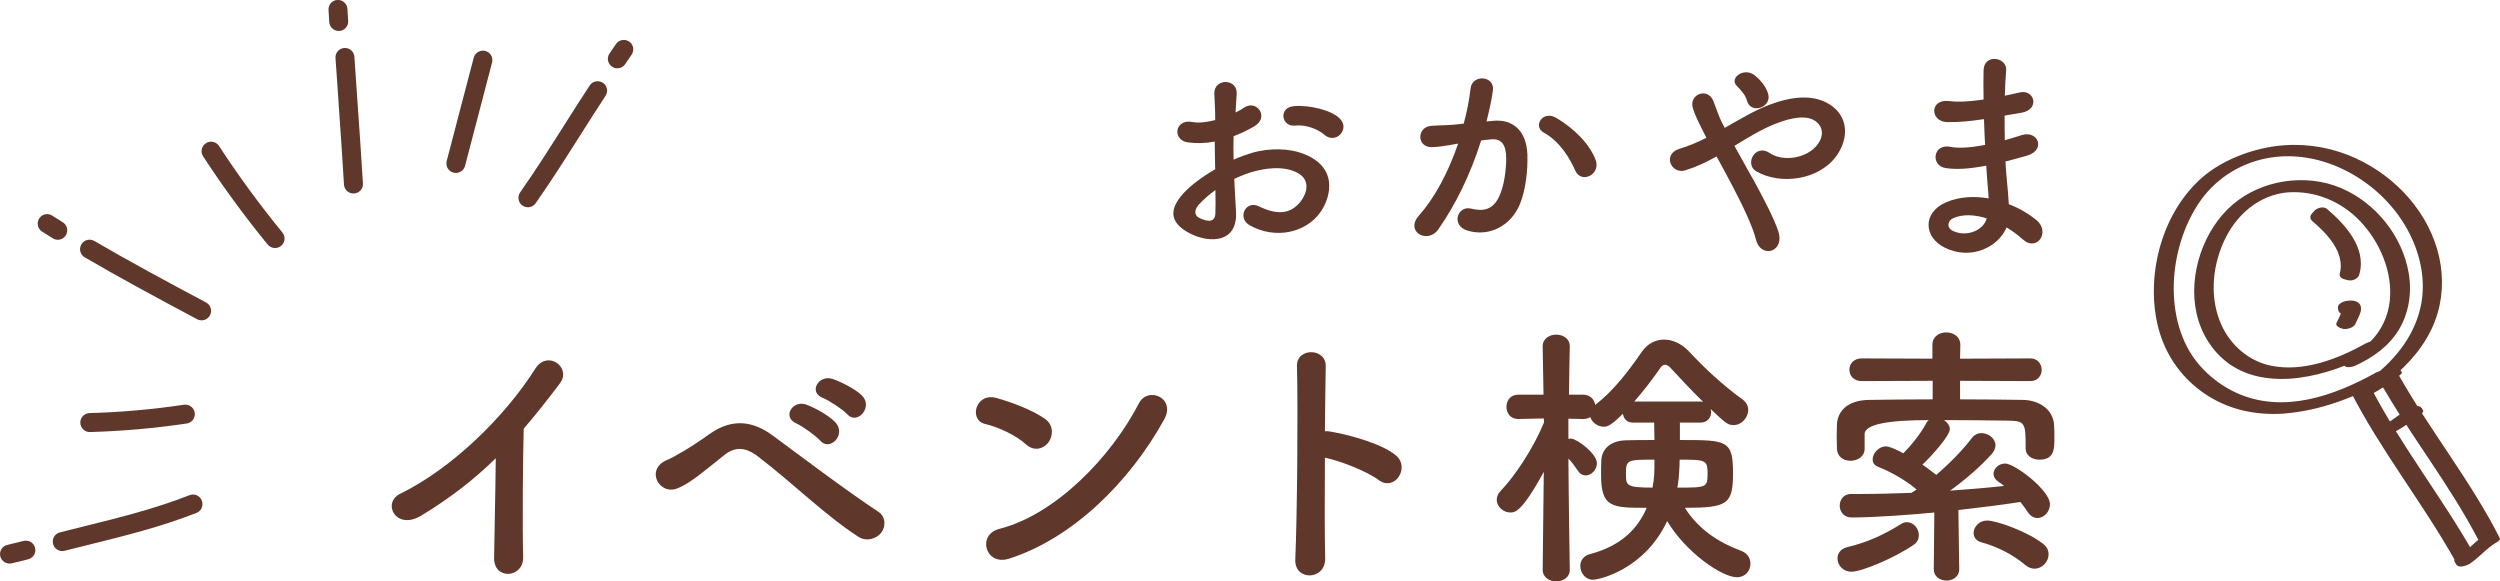<?xml version="1.0" encoding="UTF-8"?>
<svg id="b" data-name="レイヤー 2" xmlns="http://www.w3.org/2000/svg" width="542.19" height="126.09" viewBox="0 0 542.19 126.09">
  <defs>
    <style>
      .d {
        fill: #60372b;
      }
    </style>
  </defs>
  <g id="c" data-name="レイヤー 3">
    <g>
      <g>
        <path class="d" d="M268.06,45.92c.38,6.86-5.76,6.77-9.7,4.85-5.71-2.79-4.13-6.19-1.58-8.98,1.49-1.58,3.94-3.46,6.77-5.09-.05-2.02-.1-4.08-.1-6-1.97,.38-3.94,.43-5.76,.19-3.55-.43-2.98-5.23,1.01-4.42,1.2,.24,2.98,.05,4.85-.43,0-2.26-.1-3.79-.19-5.62-.19-3.55,5.09-3.46,4.85-.05-.1,1.06-.14,2.59-.24,4.03,.72-.34,1.34-.72,1.92-1.1,2.59-1.73,5.52,2.06,2.16,4.08-1.44,.86-2.98,1.58-4.51,2.16-.05,1.49-.05,3.26,0,5.09,1.34-.62,2.74-1.1,4.03-1.49,4.13-1.2,8.21-.82,10.66,.05,7.92,2.74,6.62,9.22,4.18,12.77-3.12,4.51-9.84,6.05-15.41,2.88-2.74-1.58-.86-5.52,2.06-4.08,3.74,1.82,6.82,1.87,9.12-1.2,1.15-1.54,2.5-4.94-1.68-6.48-1.87-.72-4.42-.86-7.78-.1-1.73,.38-3.41,1.06-5.04,1.82,.1,2.54,.29,5.04,.38,7.1Zm-8.07-1.54c-1.01,1.1-1.01,2.35,.1,2.88,2.06,1.01,3.46,.86,3.5-1.01,.05-1.3,.05-3.07,0-5.04-1.39,1.01-2.59,2.06-3.6,3.17Zm27.22-15.17c-1.25-1.1-3.89-2.26-6.34-1.97-2.93,.34-3.7-3.94-.24-4.22,3.46-.29,8.26,.91,9.98,2.74,1.15,1.2,.86,2.54,.05,3.41-.82,.86-2.26,1.1-3.46,.05Z"/>
        <path class="d" d="M323.96,26.19c4.03-.34,7.11,2.02,7.3,7.39,.1,3.36-.38,7.68-1.63,10.7-1.97,4.75-6.67,7.11-11.28,5.76-3.79-1.1-2.26-5.52,.67-4.8,2.74,.67,4.75,.24,6.1-2.59,1.1-2.35,1.54-5.76,1.54-8.3,0-2.93-1.01-4.32-3.22-4.13-.72,.05-1.44,.14-2.21,.24-2.35,7.44-5.57,13.97-9.31,19.3-2.3,3.26-7.3,.48-4.18-3.02,3.31-3.7,6.29-9.17,8.5-15.6l-.58,.1c-2.06,.38-3.94,.67-5.18,.67-3.26,0-3.22-4.32-.14-4.61,1.49-.14,2.98-.1,4.7-.24l2.4-.24c.58-2.11,1.2-4.95,1.49-7.63,.34-3.12,5.23-2.83,4.85,.38-.19,1.63-.82,4.51-1.39,6.77l1.58-.14Zm17.67,10.8c-1.15-2.64-3.31-6.29-6.86-8.26-2.35-1.3-.24-4.9,2.74-3.17,3.84,2.26,7.25,5.66,8.54,9.12,1.2,3.17-3.12,5.28-4.42,2.3Z"/>
        <path class="d" d="M380.02,38.53c2.45,4.46,4.75,8.88,5.66,11.67,.72,2.16-.19,3.7-1.44,4.13-1.25,.43-2.88-.24-3.41-2.35-.72-2.88-2.79-7.25-5.09-11.62-1.15-2.21-2.35-4.42-3.46-6.43-2.21,1.25-4.46,2.3-6.82,3.02-3.02,.91-5.04-3.55-1.15-4.71,1.97-.58,3.84-1.39,5.76-2.35-.24-.48-.43-.91-.67-1.34-.43-.82-.86-1.73-1.3-2.64-.43-.91-.77-1.78-1.01-2.64-.72-2.83,3.26-4.42,4.51-1.34,.62,1.58,1.1,3.17,1.87,4.7,.19,.34,.38,.72,.58,1.1,3.17-1.78,6.29-3.7,9.55-4.95,4.75-1.82,9.5-2.45,13.2-.14,4.08,2.59,4.22,7.25,1.54,11.09-3.84,5.42-12.34,6.43-17.47,3.41-1.3-.77-1.34-2.3-.67-3.36,.67-1.06,2.06-1.63,3.55-.62,2.83,1.97,8.16,1.3,10.51-1.92,1.25-1.68,1.2-3.7-.48-4.94-1.78-1.3-4.85-1.01-8.83,.58-3.12,1.25-5.95,3.02-8.79,4.75,1.2,2.16,2.54,4.56,3.84,6.91Zm-1.15-16.71c-.19-.77-.62-1.39-1.06-1.92-.38-.48-.77-.91-1.2-1.34-1.58-1.63,1.63-4.13,4.03-2.16,.82,.67,2.3,2.16,2.83,3.94,.86,2.93-3.74,4.56-4.61,1.49Z"/>
        <path class="d" d="M429.81,25.9c-2.5,.38-4.9,.62-7.54,.58-3.7-.1-3.89-5.09,.48-4.56,1.97,.24,4.18,.14,7.44-.34-.05-2.54-.05-4.8,0-6.34,.1-3.7,5.09-2.83,4.9-.05-.14,1.73-.24,3.65-.29,5.57,1.01-.19,2.11-.48,3.26-.72,3.17-.72,4.46,3.74,.29,4.42-1.3,.19-2.5,.43-3.6,.62,0,1.78,0,3.55,.05,5.33,1.15-.34,2.35-.67,3.65-1.1,3.55-1.15,5.38,3.26,1.1,4.46-1.68,.48-3.22,.91-4.61,1.25,.1,1.63,.19,3.12,.34,4.51,.14,1.3,.29,3.02,.38,4.75,2.4,.91,4.46,2.21,5.95,3.41,3.22,2.64,.1,7.01-2.93,4.22-1.01-.91-2.21-1.82-3.5-2.59-1.68,4.08-7.54,7.3-13.44,4.37-4.56-2.26-4.85-7.63,.38-9.84,2.93-1.25,6.14-1.34,9.17-.82-.05-1.01-.14-2.02-.24-3.12-.1-1.15-.19-2.5-.29-3.98-3.79,.72-6.34,.86-8.74,.53-3.41-.48-2.83-5.42,1.01-4.61,1.39,.29,3.79,.29,7.49-.43-.1-1.82-.19-3.7-.24-5.57l-.48,.05Zm-6.19,21.41c-1.25,.53-1.49,2.06-.14,2.74,2.93,1.44,6.67,0,7.39-2.69-2.59-.82-5.14-.96-7.25-.05Z"/>
      </g>
      <g>
        <path class="d" d="M536.16,121.48l-.39-.7-.69,.87c1.97-1.21,3.4-3.09,5.33-4.36,.19-.13,.87-.52,.69-.87-6.24-12.14-14.87-22.83-21.58-34.7l-.69,.87,.7-.39-2.78,.06c6.83,12.1,15.64,22.99,21.94,35.41l.69-.87c-2.26,1.27-3.81,3.41-6,4.74-.49,.3-.99,.78-.35,1.18,.6,.38,1.91-.05,2.44-.37,2.19-1.34,3.76-3.48,6-4.74,.2-.11,.86-.52,.69-.87-6.29-12.42-15.1-23.3-21.94-35.41-.48-.85-2.14-.3-2.78,.06l-.7,.39c-.19,.11-.88,.54-.69,.87,6.7,11.87,15.33,22.56,21.58,34.7l.69-.87c-1.92,1.26-3.39,3.17-5.33,4.36-.19,.11-.88,.53-.69,.87l.39,.7c.59,1.05,3.9-.14,3.46-.93Z"/>
        <path class="d" d="M516.41,82.46c6.77,11.98,15.5,22.76,21.75,35.05l.39-.56c-2.1,1.25-3.58,3.3-5.66,4.55-.61,.37-.37,.76,.23,.84,.81,.11,1.77-.25,2.45-.66,2.08-1.26,3.56-3.31,5.66-4.55,.1-.06,.49-.36,.39-.56-6.26-12.29-14.99-23.06-21.75-35.05-.51-.91-3.79,.34-3.46,.93h0Z"/>
        <path class="d" d="M535.84,120.52c-7.06-12.51-16.09-23.81-22.64-36.63l-.72,.73,.72-.36-2.74,.2c6.54,12.8,15.57,24.1,22.62,36.6l.72-.73-.7,.39c-.43,.24-1.04,.6-.41,.95,.56,.31,1.93-.15,2.42-.43l.7-.39c.13-.08,.89-.43,.72-.73-7.06-12.5-16.08-23.8-22.62-36.6-.38-.74-2.25-.05-2.74,.2l-.72,.36c-.15,.07-.88,.43-.72,.73,6.55,12.81,15.58,24.12,22.64,36.63,.5,.89,3.78-.37,3.46-.93Z"/>
        <path class="d" d="M510.1,84.64c6.59,12.9,15.66,24.28,22.77,36.88,.68,1.2,4.01,0,3.19-1.46-7.01-12.42-16-23.63-22.49-36.34-.7-1.37-4.1-.31-3.46,.93h0Z"/>
        <path class="d" d="M520.59,92.55l-.39-.7-.7,.82c1.83-1.03,3.52-2.34,5.19-3.62l-2.97,.47,.49,.64,.27-.79c-.63,.48-1.27,.96-1.92,1.43-.51,.37-1.03,.74-1.56,1.1-.25,.17-.5,.34-.75,.5-.1,.07-.38,.24,.07-.04-.05,.03-.09,.06-.14,.09-.12,.07-.23,.14-.35,.21-.22,.12-.61,.35-.69,.62-.07,.24,.1,.41,.32,.48,.35,.12,.76,.1,1.12,.04,.45-.08,.91-.2,1.32-.43,1.86-1.05,3.59-2.38,5.28-3.68,.27-.21,.51-.47,.27-.79l-.49-.64c-.16-.11-.33-.17-.53-.18-.27-.03-.54-.02-.81,.03-.56,.08-1.18,.28-1.64,.63-.61,.47-1.23,.93-1.85,1.38-.52,.38-1.05,.76-1.58,1.12-.24,.16-.48,.33-.73,.48-.06,.04-.13,.08-.19,.12,.44-.28,.23-.15,.14-.09-.11,.07-.22,.13-.34,.2-.17,.1-.88,.5-.7,.82l.39,.7c.33,.59,1.39,.37,1.91,.22,.4-.12,.84-.26,1.17-.53,.14-.11,.5-.4,.38-.62Z"/>
        <path class="d" d="M522.18,88.89c.53-.4,.3-.23,.15-.11-.14,.1-.27,.21-.41,.31-.44,.33-.88,.66-1.32,.98-.98,.71-1.96,1.44-3.02,2.03-.25,.14-.59,.46-.65,.77-.05,.28,.11,.54,.37,.67,.77,.38,1.76,.09,2.46-.3,1.58-.89,3.04-2.03,4.49-3.13,.25-.18,.49-.37,.73-.56,.21-.16,.4-.52,.33-.79-.08-.29-.42-.46-.68-.52-.88-.19-1.76,.13-2.45,.66h0Z"/>
        <path class="d" d="M514.36,85.09l-.41-.69-.71,.79c2.43-1.37,4.91-2.75,6.96-4.67l-3.2,.69,.55,.58,.04-.55c-.11,.1-.22,.2-.33,.3-.06,.06-.12,.1-.02,.02-.06,.05-.12,.1-.18,.15-.25,.21-.51,.41-.78,.61-.53,.39-1.07,.76-1.62,1.11-.27,.17-.53,.35-.81,.5,.11-.06,.15-.09,.02-.01-.07,.04-.13,.08-.2,.12-.13,.08-.27,.16-.4,.24-.55,.32-1.1,.63-1.65,.94-.21,.12-.61,.33-.69,.6-.07,.23,.1,.39,.31,.45,.73,.22,1.78-.04,2.43-.4,2.48-1.4,5-2.81,7.09-4.77,.17-.16,.2-.38,.04-.55l-.55-.58c-.11-.12-.37-.15-.52-.17-.35-.04-.7,.02-1.04,.09-.6,.13-1.19,.35-1.64,.77-.11,.1-.22,.2-.33,.3,.18-.16-.16,.14-.2,.16-.24,.2-.49,.39-.73,.57-.51,.38-1.04,.74-1.58,1.08-.14,.09-.27,.17-.41,.26-.05,.03-.5,.3-.19,.12-.27,.16-.55,.32-.82,.48-.52,.3-1.05,.6-1.58,.9-.15,.09-.89,.48-.71,.79l.41,.69c.57,.95,3.84-.3,3.46-.93Z"/>
        <path class="d" d="M517.34,81.05c-.45,.42-.93,.82-1.43,1.19-.13,.1-.27,.2-.4,.29-.06,.04-.12,.09-.18,.13,0,0-.25,.17-.15,.11,.08-.06-.09,.06-.11,.07-.08,.05-.16,.1-.23,.15-.14,.09-.28,.18-.42,.27-1.08,.68-2.19,1.31-3.3,1.94-.1,.06-.47,.28-.42,.47s.48,.2,.6,.2c.82,0,1.73-.25,2.45-.66,2.34-1.31,4.75-2.65,6.72-4.49,.55-.51-.5-.51-.79-.47-.46,.05-.92,.15-1.35,.31-.33,.12-.72,.25-.98,.49h0Z"/>
        <path class="d" d="M496.65,88.01c-5.1,.32-10.17-.7-14.54-3.45s-7.98-6.93-9.79-11.94c-3.62-10-1.39-22.41,5.16-30.73,6.45-8.19,17.68-10.54,27.33-7.36,8.65,2.85,16.13,9.55,19.5,18.06,1.77,4.49,2.37,9.44,1.36,14.18-1.19,5.55-4.45,10.32-8.68,14.03l2.98-.46-.52-.61-.26,.8c4.77-4.17,8.59-9.52,9.51-15.92,.76-5.23-.38-10.55-2.81-15.21-5.51-10.56-17.11-17.53-29.05-17.18-6.66,.2-13.95,2.61-18.95,7.12s-8.04,10.9-9.27,17.42c-1.26,6.7-.76,14.05,2.64,20.07,2.17,3.84,5.47,6.92,9.32,9.03,9.83,5.4,21.68,2.91,31.36-1.54,1.85-.85,3.65-1.77,5.42-2.76l-2.77,.09,.39,.7,.69-.84c-5.86,3.27-12.27,5.99-19.03,6.5-.7,.05-1.89,.23-2.3,.89s.34,.84,.88,.8c8-.6,15.57-3.55,22.52-7.43,.18-.1,.88-.51,.69-.84l-.39-.7c-.46-.82-2.17-.25-2.77,.09-9.03,5.04-20.03,8.93-30.07,4.46-3.13-1.39-5.99-3.54-8.23-6.14-4.12-4.77-5.68-11.25-5.53-17.44s2.12-13.01,5.85-18.25c3.62-5.08,9.22-8.41,15.4-9.31,11.06-1.62,22.48,4.7,28.39,13.91,2.86,4.45,4.6,9.77,4.35,15.1-.32,6.76-3.98,12.67-8.99,17.05-.25,.22-.54,.49-.26,.8l.52,.61c.58,.67,2.46-.02,2.98-.46,4.09-3.58,7.47-8.01,9-13.29,1.31-4.49,1.2-9.32-.11-13.8-2.74-9.35-10.32-16.89-19.3-20.43-4.98-1.96-10.42-2.64-15.73-1.94s-11.49,2.99-15.78,6.67c-8.65,7.43-12.26,20.5-9.96,31.5,1.31,6.26,4.8,11.64,10.04,15.31s11.21,4.92,17.36,4.54c.7-.04,1.89-.23,2.3-.89s-.34-.83-.88-.8Z"/>
        <path class="d" d="M519.46,80.9c4.33-3.78,7.84-8.58,9.2-14.23,1.17-4.86,.68-10.01-1.13-14.65-3.78-9.68-12.65-17.04-22.68-19.49-11.35-2.77-24.67,1.36-31.38,11.18-6.97,10.2-8.58,25.93-.72,36.11,4.48,5.81,11.46,9.15,18.7,9.61s14.65-1.79,21.19-4.88c1.68-.79,3.33-1.65,4.95-2.55,.54-.3,.96-.85,.33-1.27s-1.88,.03-2.45,.35c-5.77,3.23-12.09,5.91-18.74,6.46s-13.39-1.74-18.38-6.45c-9.05-8.55-8.94-23.23-3.75-33.8,2.55-5.21,6.49-9.27,11.81-11.63,4.49-1.99,9.41-2.58,14.25-1.75,9.41,1.6,17.99,8.06,22.29,16.56,2.07,4.09,3.21,8.75,2.8,13.35-.44,5.05-2.62,9.69-5.92,13.51-.96,1.11-2.02,2.14-3.13,3.1-.55,.48-.37,.97,.3,1.14,.76,.18,1.87-.15,2.45-.66h0Z"/>
        <g>
          <path class="d" d="M497.94,80.4c-3.57,.22-7.16-.29-10.28-2.13s-5.49-4.77-6.84-8.07c-3.02-7.37-1.34-16.47,3.51-22.68,4.44-5.67,11.7-8.06,18.62-5.9s12.39,7.8,14.87,14.47c1.63,4.38,1.97,9.32,.13,13.7-1.6,3.81-4.77,6.67-8.49,8.36l2.38,.13-.33-.73-1.08,1.05c.74-.34,1.47-.69,2.19-1.08,.51-.28,.98-.79,.35-1.18s-1.86,.09-2.44,.37c-3.92,1.87-8.23,3.39-12.59,3.68-.71,.05-1.89,.22-2.3,.9-.39,.64,.33,.88,.89,.85,5.63-.38,11.03-2.2,16.09-4.62l-2.09-.81c-.46,.25-.92,.49-1.4,.71-.26,.12-1.29,.57-1.08,1.05l.33,.73c.33,.74,1.88,.36,2.38,.13,3.79-1.73,7.31-4.2,9.5-7.83s2.84-8.01,2.14-12.22c-1.36-8.1-7.25-15.4-14.82-18.55s-17.1-1.74-23.38,3.65-9.68,15.13-7.83,23.54c.98,4.44,3.54,8.58,7.33,11.16s8.35,3.33,12.85,3.06c.71-.04,1.89-.23,2.3-.9s-.33-.88-.89-.85Z"/>
          <path class="d" d="M497.78,39.95c-6.6,.52-12.7,3.42-16.59,8.89-3.82,5.36-5.48,12.48-4.04,18.94,1.25,5.63,5.17,10.57,10.67,12.52,4.74,1.69,9.99,1.25,14.8,.06,4.39-1.09,8.63-2.88,12.57-5.08l-2.78,.06,.22,.39c.52,.92,2.48,.24,3.09-.27,5.63-4.64,7.32-11.78,5.25-18.67s-6.7-12.39-13.04-15.11c-3.19-1.37-6.7-1.93-10.16-1.72-.71,.04-1.89,.23-2.3,.9s.33,.88,.89,.85c5.82-.35,11.4,1.99,15.42,6.18,4.34,4.51,7.25,11.22,6.48,17.55-.47,3.82-2.31,7.19-5.28,9.64l3.09-.27-.22-.39c-.48-.85-2.15-.29-2.78,.06-6.06,3.39-13.52,6.27-20.55,4.83-4.81-.98-8.78-4.46-10.77-8.9-2.51-5.61-2.01-12.23,.43-17.77,2.58-5.87,7.6-10.42,14.17-10.94,.71-.06,1.88-.22,2.3-.9,.39-.64-.33-.89-.89-.85Z"/>
        </g>
        <path class="d" d="M510.62,79.05c4.05-1.84,7.75-4.6,9.82-8.63,1.79-3.47,2.21-7.44,1.53-11.26-1.41-7.95-7.27-15.2-14.75-18.23-8.91-3.61-19.81-.77-25.75,6.81s-7.48,20.27-.73,28.15c7.81,9.13,21.55,6.19,31.03,1.68,1.23-.59,2.45-1.21,3.64-1.88,.52-.29,.98-.9,.32-1.29s-1.84,0-2.45,.34c-7.94,4.43-19.51,8.36-27.4,1.73-7.48-6.28-7.64-17.77-3.1-25.84,2.18-3.88,5.39-6.97,9.63-8.46,3.45-1.21,7.2-1.22,10.68-.11,7.05,2.24,12.64,8.43,14.79,15.42,1.14,3.7,1.31,7.7,0,11.38-1.46,4.07-4.71,7.08-8.59,8.84-.45,.2-1.41,.73-.94,1.34,.43,.56,1.79,.23,2.28,0h0Z"/>
        <path class="d" d="M510.94,58.33l-.77-.22,.76,1.07c1.44-5.35-3.09-10.12-6.8-13.27l.13,1.55,.52-.61-2.78,.48c3.54,3.01,7.54,7.37,6.2,12.31-.23,.85,1.01,1.22,1.61,1.18,.88-.06,1.67-.56,1.9-1.42,1.54-5.69-3.08-10.73-7.06-14.1-.76-.65-2.21-.2-2.78,.48l-.52,.61c-.43,.51-.37,1.13,.13,1.55,3.29,2.79,7.18,6.89,5.95,11.48-.12,.46,.36,.96,.76,1.07l.77,.22c.84,.24,1.87,.05,2.45-.66,.48-.59,.35-1.5-.46-1.73Z"/>
        <path class="d" d="M501.43,47.2c3.51,2.97,7.77,7.48,6.43,12.53-.15,.57,1.11,.33,1.37,.29,.45-.08,.9-.21,1.32-.41,.21-.1,.65-.27,.72-.51,1.41-5.31-2.84-9.89-6.57-13.05-.47-.4-1.73,.05-2.22,.22-.23,.08-1.49,.56-1.05,.93h0Z"/>
        <path class="d" d="M510.47,69.46l-.71-.36,.25,.93c.4-.78,.81-1.57,1.09-2.4,.1-.3,.21-.66,.12-.98-.23-.78-1.47-.72-2.08-.61l1.51,.55-.15-.79-1.95,1.48c.09-.02,.18-.03,.27-.04,.26-.03-.46,0-.19,0,.17,0,.21,.08-.17-.03,.07,.02,.13,.03,.2,.05l-.32-.11c.09,.03,.17,.08,.25,.13l-.23-.17c.09,.07,.16,.16,.22,.26l-.13-.23c.08,.16,.12,.33,.12,.51v-.26c0,.53-.21,1.04-.41,1.51l.12-.27c-.24,.55-.51,1.08-.78,1.62-.13,.26-.19,.52,.02,.76s.65,.33,.94,.34c.46,0,.94-.07,1.36-.26,.33-.15,.75-.36,.92-.7,.32-.63,.64-1.26,.91-1.91,.19-.44,.37-.91,.39-1.39,.02-.51-.06-1.01-.48-1.36-.7-.58-1.7-.63-2.56-.48-.54,.1-1.03,.23-1.46,.57-.29,.22-.56,.51-.49,.91l.15,.79,.13,.23c.11,.12,.24,.19,.39,.23,.3,.11,.67,.15,.99,.09,.05,0,.09-.01,.14-.02,.24-.04-.42,0-.25,0,.25,.02-.42-.09-.22-.03l-.32-.11s.03,.01,.04,.02l-.23-.17s.01,.01,.02,.02l-.13-.23s.03,.09,.03,.14v-.26c0,.4-.21,.81-.36,1.17l.12-.27c-.23,.53-.49,1.05-.76,1.57-.19,.37-.15,.73,.25,.93l.71,.36c.34,.17,.78,.19,1.15,.15,.43-.05,.95-.2,1.31-.45,.26-.17,.61-.43,.65-.77,.03-.29-.09-.53-.37-.67Z"/>
        <path class="d" d="M508.62,67.68c.12-.02,.23-.04,.35-.04l-.44,.02c.07,0,.14,0,.21,0l-.39-.05s.1,.02,.14,.03l-.32-.11c.06,.02,.11,.05,.16,.08l-.23-.17s.09,.09,.12,.14l-.13-.23c.05,.1,.07,.21,.07,.33v-.26c0,.48-.21,.95-.4,1.38l.12-.27c-.23,.53-.49,1.04-.75,1.55-.13,.26-.19,.51,.02,.76s.65,.33,.94,.34c.46,0,.94-.07,1.36-.26,.33-.15,.75-.36,.92-.7,.25-.5,.51-1,.73-1.51,.2-.46,.43-.94,.51-1.44,.07-.42,.04-.88-.28-1.19-.56-.55-1.54-.55-2.26-.41-.46,.09-.91,.19-1.31,.45-.23,.15-.61,.45-.65,.76-.09,.76,.97,.91,1.51,.81h0Z"/>
      </g>
      <g>
        <g>
          <path class="d" d="M91.38,111.81c-5.52,3.36-8.64-2.76-4.56-4.74,11.04-5.4,22.5-16.44,29.28-27.12,2.64-4.14,7.92-.3,5.34,3.18-2.7,3.6-5.28,6.84-7.86,9.84-.18,6.12-.3,21.84-.12,27.84,.12,4.56-6.36,5.1-6.3,.18,.06-4.8,.3-14.58,.36-21.6-4.74,4.62-9.9,8.64-16.14,12.42Z"/>
          <path class="d" d="M186.09,116.37c-7.2-4.68-13.92-11.4-21.66-17.34-2.82-2.16-5.04-2.16-7.32-.36-4.44,3.54-7.32,6.06-10.08,7.2-4.08,1.74-7.2-4.14-2.34-6.12,1.56-.66,5.22-2.76,9.3-5.7,4.98-3.48,9.48-2.64,13.62,.42,4.8,3.54,16.5,12.36,22.86,16.5,1.74,1.14,1.62,3.36,.6,4.62-1.02,1.26-3.18,1.98-4.98,.78Zm-13.38-24.54c-3.18-1.38-.78-5.16,2.16-4.08,1.68,.6,4.92,2.34,6.3,3.84,2.46,2.64-1.2,6.42-3.3,3.96-.84-.96-3.9-3.18-5.16-3.72Zm5.76-5.52c-3.24-1.26-.9-5.1,2.04-4.14,1.68,.54,4.98,2.16,6.42,3.6,2.52,2.52-1.02,6.48-3.18,4.08-.84-.96-4.02-3.06-5.28-3.54Z"/>
          <path class="d" d="M222.53,96.39c-2.22-2.04-6.06-3.78-8.88-4.44-3.6-.84-2.1-6.9,2.46-5.64,3.18,.9,7.68,2.52,10.56,4.56,1.86,1.32,1.74,3.6,.78,4.98s-3.06,2.22-4.92,.54Zm-3.72,24.78c-5.1,1.62-7.02-5.22-2.04-6.48,12.06-3.06,24.18-15.48,30.24-27.24,1.92-3.72,8.1-1.2,5.46,3.54-7.44,13.5-19.86,25.8-33.66,30.18Z"/>
          <path class="d" d="M287.4,121.05c.12,4.86-6.72,5.04-6.48,.24,.42-9.72,.6-33.24,.36-41.88-.12-4.08,6.36-4.02,6.24,.06-.06,2.94-.12,8.16-.18,14.04,.3,0,.66,0,1.02,.06,3.36,.54,11.16,2.46,14.4,5.22,3.12,2.64-.3,7.86-3.72,5.34-2.58-1.92-8.52-4.26-11.7-4.86-.06,8.28-.06,16.92,.06,21.78Z"/>
          <path class="d" d="M340.45,123.57c0,1.68-1.5,2.52-2.94,2.52s-2.94-.84-2.94-2.52v-.06l.24-21.18c-4.8,8.82-6.3,8.82-7.26,8.82-1.5,0-2.94-1.26-2.94-2.76,0-.66,.24-1.32,.84-1.92,3.06-3.18,7.08-9.18,9.42-14.88l-.06-.84-5.52,.12h-.06c-1.68,0-2.52-1.32-2.52-2.64s.84-2.64,2.58-2.64h5.46l-.18-10.44v-.06c0-1.68,1.5-2.52,2.94-2.52s2.94,.84,2.94,2.52v.06s-.12,4.92-.18,10.44h3.06c1.56,0,2.46,1.08,2.64,2.22,3.9-3,7.08-7.14,10.02-11.4,1.32-1.92,3.06-2.76,4.92-2.76s3.78,.9,5.34,2.52c3.48,3.72,7.38,7.38,11.64,10.44,.9,.66,1.26,1.5,1.26,2.28,0,1.68-1.44,3.3-3.18,3.3-1.26,0-1.74-.42-4.98-3.48,.06,.24,.12,.42,.12,.66,0,1.14-.78,2.28-2.28,2.28h-4.5v3.78c10.2,0,11.52,0,11.52,7.2,0,6.78-1.26,7.5-10.44,7.5,2.94,4.74,7.56,7.62,12.12,9.3,1.5,.54,2.1,1.68,2.1,2.82,0,1.5-1.08,2.94-2.94,2.94-3.24,0-11.1-5.4-15.12-12.18-4.98,10.62-14.88,12.72-16.08,12.72-1.68,0-2.76-1.5-2.76-3,0-1.08,.66-2.22,2.16-2.58,6.9-1.8,10.44-5.76,12.24-10.02-7.5,0-9.9,0-9.9-7.14,0-1.14,0-2.22,.06-3.18,.12-2.34,1.86-4.26,5.46-4.32,1.74-.06,3.84-.06,6.06-.06l-.06-3.78h-4.62c-1.32,0-2.04-.9-2.16-1.92-2.52,2.52-3.36,2.82-4.14,2.82-1.32,0-2.58-.96-2.94-2.1-.42,.3-.9,.42-1.56,.42l-3.18-.06v4.38c.18-.06,.42-.06,.6-.06,1.14,0,5.58,3.18,5.58,5.34,0,1.38-1.2,2.64-2.4,2.64-.6,0-1.2-.24-1.68-.96-.72-1.02-1.38-1.98-2.1-2.7,.06,9.42,.3,24.06,.3,24.06v.06Zm12.18-20.82c0,2.52,0,3,5.76,3,.42-2.22,.42-3.36,.42-6.06-5.88,0-6.18,0-6.18,3.06Zm16.2-15.66c.18,0,.36,0,.54,.06-2.64-2.58-5.22-5.34-7.2-7.5-.3-.3-.66-.54-1.08-.54-.3,0-.66,.18-.9,.54-1.86,2.7-3.78,5.16-5.76,7.44h14.4Zm-4.68,15.6c-.06,.96-.18,2.04-.36,3.06,6.48,0,6.54,0,6.54-3.3,0-2.76-.72-2.76-6.06-2.76,0,1.5-.12,2.64-.12,3Z"/>
          <path class="d" d="M424.91,123.45c0,1.62-1.38,2.46-2.76,2.46s-2.76-.84-2.76-2.46v-.06l.12-12.24c-4.26,.42-12.72,1.08-17.94,1.08-1.74,0-2.58-1.32-2.58-2.58s.84-2.52,2.46-2.52h2.28c3.48,0,7.14-.12,10.8-.24,.36-.24,.78-.48,1.14-.72-2.28-1.98-5.58-3.84-8.34-4.92-.9-.36-1.2-.96-1.2-1.62,0-1.32,1.32-2.82,2.88-2.82,.96,0,3.12,1.14,3.78,1.5,1.56-1.56,3.78-4.26,4.98-6.54,.12-.3,.36-.48,.54-.66q-13.68,0-13.92,2.94v3.3c0,1.68-1.56,2.58-3.06,2.58s-2.88-.84-2.94-2.64c0-.78-.06-1.62-.06-2.52s.06-1.86,.06-2.7c.12-2.94,2.34-5.28,6.96-5.34,4.56-.06,9.18-.12,13.8-.12v-4.02l-15.36,.06c-1.8,0-2.7-1.2-2.7-2.46s.9-2.46,2.7-2.46l15.3,.06v-3c0-1.8,1.5-2.7,3-2.7s3.06,.9,3.06,2.7l-.06,3,15.24-.06c1.62,0,2.46,1.26,2.46,2.46,0,1.26-.84,2.46-2.46,2.46l-15.24-.06v4.02c4.56,0,9.12,.06,13.68,.12,3.48,.06,6.6,2.1,6.72,5.58,.06,.78,.06,1.86,.06,2.82,0,2.16,0,4.56-3.24,4.56-1.56,0-3-.84-3-2.46v-.12c0-5.28-.06-5.82-3.72-5.88-4.38-.06-9.18-.12-13.98-.12,.72,.48,1.26,1.2,1.26,1.98,0,1.32-3.6,5.46-5.94,7.68,1.08,.72,2.1,1.56,3,2.22,2.94-2.52,5.82-5.46,7.8-8.1,.54-.66,1.26-.96,1.98-.96,1.5,0,3.06,1.14,3.06,2.64,0,.6-.24,1.2-.78,1.86-2.52,2.82-5.82,5.64-9.06,7.98,4.02-.3,8.04-.6,11.7-1.02-.36-.3-.72-.6-1.14-.84-.78-.54-1.14-1.14-1.14-1.8,0-1.14,1.14-2.22,2.52-2.22,2.1,0,9.72,5.82,9.72,8.82,0,1.62-1.32,3-2.7,3-.72,0-1.5-.36-2.1-1.26-.48-.72-1.02-1.5-1.62-2.22-3.9,.6-8.58,1.2-13.44,1.74l.18,12.78v.06Zm-23.34,.54c-1.92,0-3.06-1.44-3.06-2.88,0-1.08,.66-2.1,2.16-2.46,4.26-1.02,7.86-2.64,11.58-4.98,.42-.3,.9-.42,1.32-.42,1.44,0,2.58,1.38,2.58,2.82,0,.78-.3,1.56-1.14,2.1-4.2,2.88-11.28,5.82-13.44,5.82Zm37.68-1.44c-2.82-2.4-6.36-4.08-9.48-4.92-1.2-.3-1.74-1.14-1.74-2.04,0-1.32,1.2-2.7,2.94-2.7,1.98,0,8.82,2.4,12.18,5.1,.84,.66,1.14,1.44,1.14,2.22,0,1.62-1.38,3.12-3.06,3.12-.66,0-1.32-.24-1.98-.78Z"/>
        </g>
        <g>
          <g>
            <path class="d" d="M43.89,109.65c-.07,.47-.31,.9-.66,1.21-.18,.16-.39,.29-.61,.37-7.65,3.02-15.8,5.04-23.69,6.99-1.65,.41-3.29,.82-4.92,1.23-.53,.14-1.09,.06-1.56-.23-.47-.28-.8-.73-.94-1.26-.07-.27-.08-.55-.04-.83,.13-.81,.73-1.46,1.52-1.67,1.64-.42,3.29-.83,4.94-1.24,7.77-1.92,15.78-3.91,23.17-6.83,.51-.2,1.07-.19,1.57,.02,.5,.22,.89,.62,1.09,1.13,.14,.34,.18,.72,.12,1.08Z"/>
            <path class="d" d="M42.23,109.74s-.1,.08-.16,.1c-7.56,2.98-15.66,4.99-23.5,6.93-1.65,.41-3.29,.82-4.92,1.23-.3,.08-.6-.1-.68-.4-.08-.3,.11-.6,.4-.68,1.63-.41,3.28-.82,4.93-1.23,7.8-1.93,15.87-3.93,23.36-6.89,.29-.11,.61,.03,.72,.31,.09,.22,.02,.47-.15,.62Z"/>
            <path class="d" d="M7.64,119.63c-.08,.47-.31,.9-.67,1.21-.24,.22-.55,.38-.87,.46-1.18,.29-2.37,.59-3.56,.87-.53,.13-1.09,.04-1.55-.25-.47-.29-.8-.74-.93-1.27-.06-.26-.07-.53-.03-.8,.13-.82,.74-1.48,1.55-1.67,1.18-.28,2.35-.57,3.53-.87,1.1-.27,2.22,.4,2.49,1.5,.07,.27,.08,.55,.04,.82Z"/>
          </g>
          <path class="d" d="M42.22,90.14c-.07,.47-.31,.9-.66,1.21-.31,.27-.67,.44-1.07,.5-6.91,1.03-13.96,1.65-20.96,1.85-.55,.02-1.07-.18-1.47-.56-.4-.38-.63-.89-.64-1.44,0-.13,0-.26,.02-.38,.16-.98,.99-1.7,1.97-1.73,6.83-.19,13.72-.8,20.48-1.81,1.12-.17,2.17,.61,2.34,1.73,.03,.21,.03,.42,0,.63Z"/>
          <path class="d" d="M40.56,90.23c-.08,.07-.18,.12-.29,.13-6.86,1.02-13.85,1.64-20.79,1.84-.31,0-.56-.23-.57-.54,0-.31,.23-.56,.54-.57,6.89-.19,13.84-.81,20.66-1.82,.3-.05,.59,.16,.63,.47,.03,.19-.05,.38-.18,.5Z"/>
          <g>
            <path class="d" d="M45.75,67.75c-.04,.22-.11,.44-.22,.64-.12,.22-.27,.41-.45,.57-.63,.56-1.57,.68-2.33,.27-8.77-4.67-16.65-8.91-24.37-13.42-.74-.43-1.13-1.26-.99-2.1,.04-.25,.13-.49,.25-.71,.58-.98,1.84-1.31,2.82-.74,7.7,4.5,15.53,8.7,24.23,13.34,.77,.41,1.2,1.27,1.06,2.14Z"/>
            <path class="d" d="M44.09,67.84c-.17,.15-.42,.19-.63,.07-8.73-4.65-16.58-8.87-24.32-13.39-.27-.16-.35-.5-.2-.76,.16-.27,.5-.35,.76-.2,7.72,4.51,15.56,8.72,24.28,13.37,.27,.14,.37,.48,.23,.75-.03,.06-.07,.11-.12,.15Z"/>
            <path class="d" d="M14.56,50.26c-.04,.26-.13,.51-.27,.74-.11,.18-.24,.34-.4,.48-.67,.6-1.65,.69-2.42,.22-.8-.49-1.59-.98-2.37-1.49-.67-.44-1.02-1.24-.9-2.04,.05-.29,.15-.56,.31-.81,.63-.95,1.91-1.21,2.85-.58,.73,.48,1.48,.95,2.23,1.41,.72,.43,1.1,1.25,.96,2.08Z"/>
          </g>
          <path class="d" d="M61.69,52.06c-.08,.47-.31,.9-.67,1.21l-.08,.07c-.41,.33-.94,.49-1.49,.44-.55-.06-1.04-.32-1.39-.74-4.99-6.09-9.7-12.53-14.01-19.13-.28-.43-.39-.95-.31-1.45,.09-.57,.43-1.08,.92-1.4,.45-.3,1-.4,1.54-.29,.54,.11,1,.43,1.3,.89,4.22,6.47,8.85,12.79,13.75,18.77,.37,.45,.53,1.05,.44,1.63Z"/>
          <path class="d" d="M60.03,52.15s-.01,.01-.02,.01c-.24,.19-.59,.16-.78-.08-4.96-6.05-9.64-12.45-13.91-19-.17-.26-.1-.6,.16-.77,.26-.17,.6-.1,.77,.16,4.25,6.52,8.91,12.88,13.84,18.9,.19,.23,.16,.57-.06,.77Z"/>
          <g>
            <path class="d" d="M75.49,4.99c-.07,.47-.31,.9-.66,1.21-.35,.3-.78,.49-1.24,.51-.54,.04-1.07-.14-1.49-.51s-.66-.87-.69-1.41c-.06-.87-.11-1.74-.16-2.62,0-.15,0-.3,.02-.45,.15-.96,.94-1.67,1.9-1.73,1.13-.07,2.11,.8,2.18,1.93,.05,.87,.11,1.73,.16,2.6,0,.15,0,.31-.02,.46Z"/>
            <path class="d" d="M78.69,40.24c-.07,.47-.31,.9-.67,1.21-.34,.3-.78,.49-1.24,.51-1.14,.07-2.11-.8-2.18-1.93-.34-5.78-.75-11.67-1.15-17.36v-.18c-.24-3.3-.47-6.6-.69-9.9-.01-.15,0-.31,.02-.46,.15-.95,.93-1.66,1.89-1.72,.54-.04,1.07,.14,1.49,.5,.41,.36,.66,.86,.7,1.41,.21,3.16,.43,6.32,.65,9.48l.03,.41c.4,5.75,.82,11.7,1.17,17.58,0,.15,0,.3-.02,.45Z"/>
            <path class="d" d="M77.03,40.33c-.09,.08-.21,.13-.34,.14-.31,.02-.57-.22-.59-.52-.35-5.85-.76-11.8-1.16-17.55-.23-3.3-.46-6.59-.68-9.89-.02-.31,.21-.57,.52-.59,.31-.02,.57,.21,.59,.52,.22,3.3,.45,6.59,.68,9.89,.4,5.75,.82,11.7,1.17,17.56,.01,.18-.06,.34-.19,.45Z"/>
          </g>
          <path class="d" d="M106.75,13.43l-5.89,22.54c-.1,.39-.32,.74-.62,1.02-.52,.46-1.22,.63-1.89,.45-1.03-.27-1.68-1.27-1.51-2.31v-.07s5.9-22.54,5.9-22.54c.29-1.1,1.42-1.76,2.51-1.47,1.03,.27,1.68,1.26,1.51,2.31v.07Z"/>
          <path class="d" d="M99.24,35.86c-.13,.12-.32,.17-.51,.12-.3-.08-.47-.38-.4-.68l5.86-22.42c.08-.3,.38-.47,.68-.4,.3,.08,.47,.38,.4,.68l-5.86,22.42c-.03,.11-.09,.2-.17,.27Z"/>
          <g>
            <path class="d" d="M137.31,11.03c-.05,.31-.17,.6-.35,.86-.46,.66-.92,1.33-1.37,2.01-.1,.15-.21,.28-.34,.39-.71,.63-1.74,.7-2.51,.17-.66-.45-1.01-1.24-.88-2.03,.05-.3,.16-.57,.32-.82,.47-.7,.94-1.39,1.42-2.08,.31-.45,.79-.75,1.33-.84,.54-.1,1.09,.03,1.54,.34,.64,.45,.97,1.24,.85,2.01Z"/>
            <path class="d" d="M131.63,19.99c-.05,.29-.15,.56-.31,.8-1.83,2.79-3.65,5.67-5.42,8.45-3.14,4.95-6.34,10-9.73,14.84-.09,.13-.2,.25-.31,.35-.72,.64-1.77,.7-2.55,.15-.64-.45-.97-1.24-.85-2.01,.05-.3,.17-.6,.35-.85,3.33-4.74,6.5-9.75,9.56-14.58,1.8-2.84,3.65-5.76,5.52-8.6,.3-.46,.76-.77,1.3-.88,.54-.11,1.09,0,1.55,.29,.67,.44,1.03,1.24,.9,2.04Z"/>
            <path class="d" d="M114.85,43.32c-.19,.17-.47,.19-.69,.04-.25-.18-.31-.52-.14-.77,3.35-4.78,6.54-9.81,9.62-14.67,1.78-2.81,3.63-5.72,5.49-8.56,.17-.25,.51-.33,.77-.16,.26,.17,.33,.51,.16,.77-1.85,2.82-3.69,5.73-5.48,8.54-3.09,4.87-6.28,9.91-9.65,14.71-.03,.04-.05,.07-.09,.1Z"/>
          </g>
        </g>
      </g>
    </g>
  </g>
</svg>